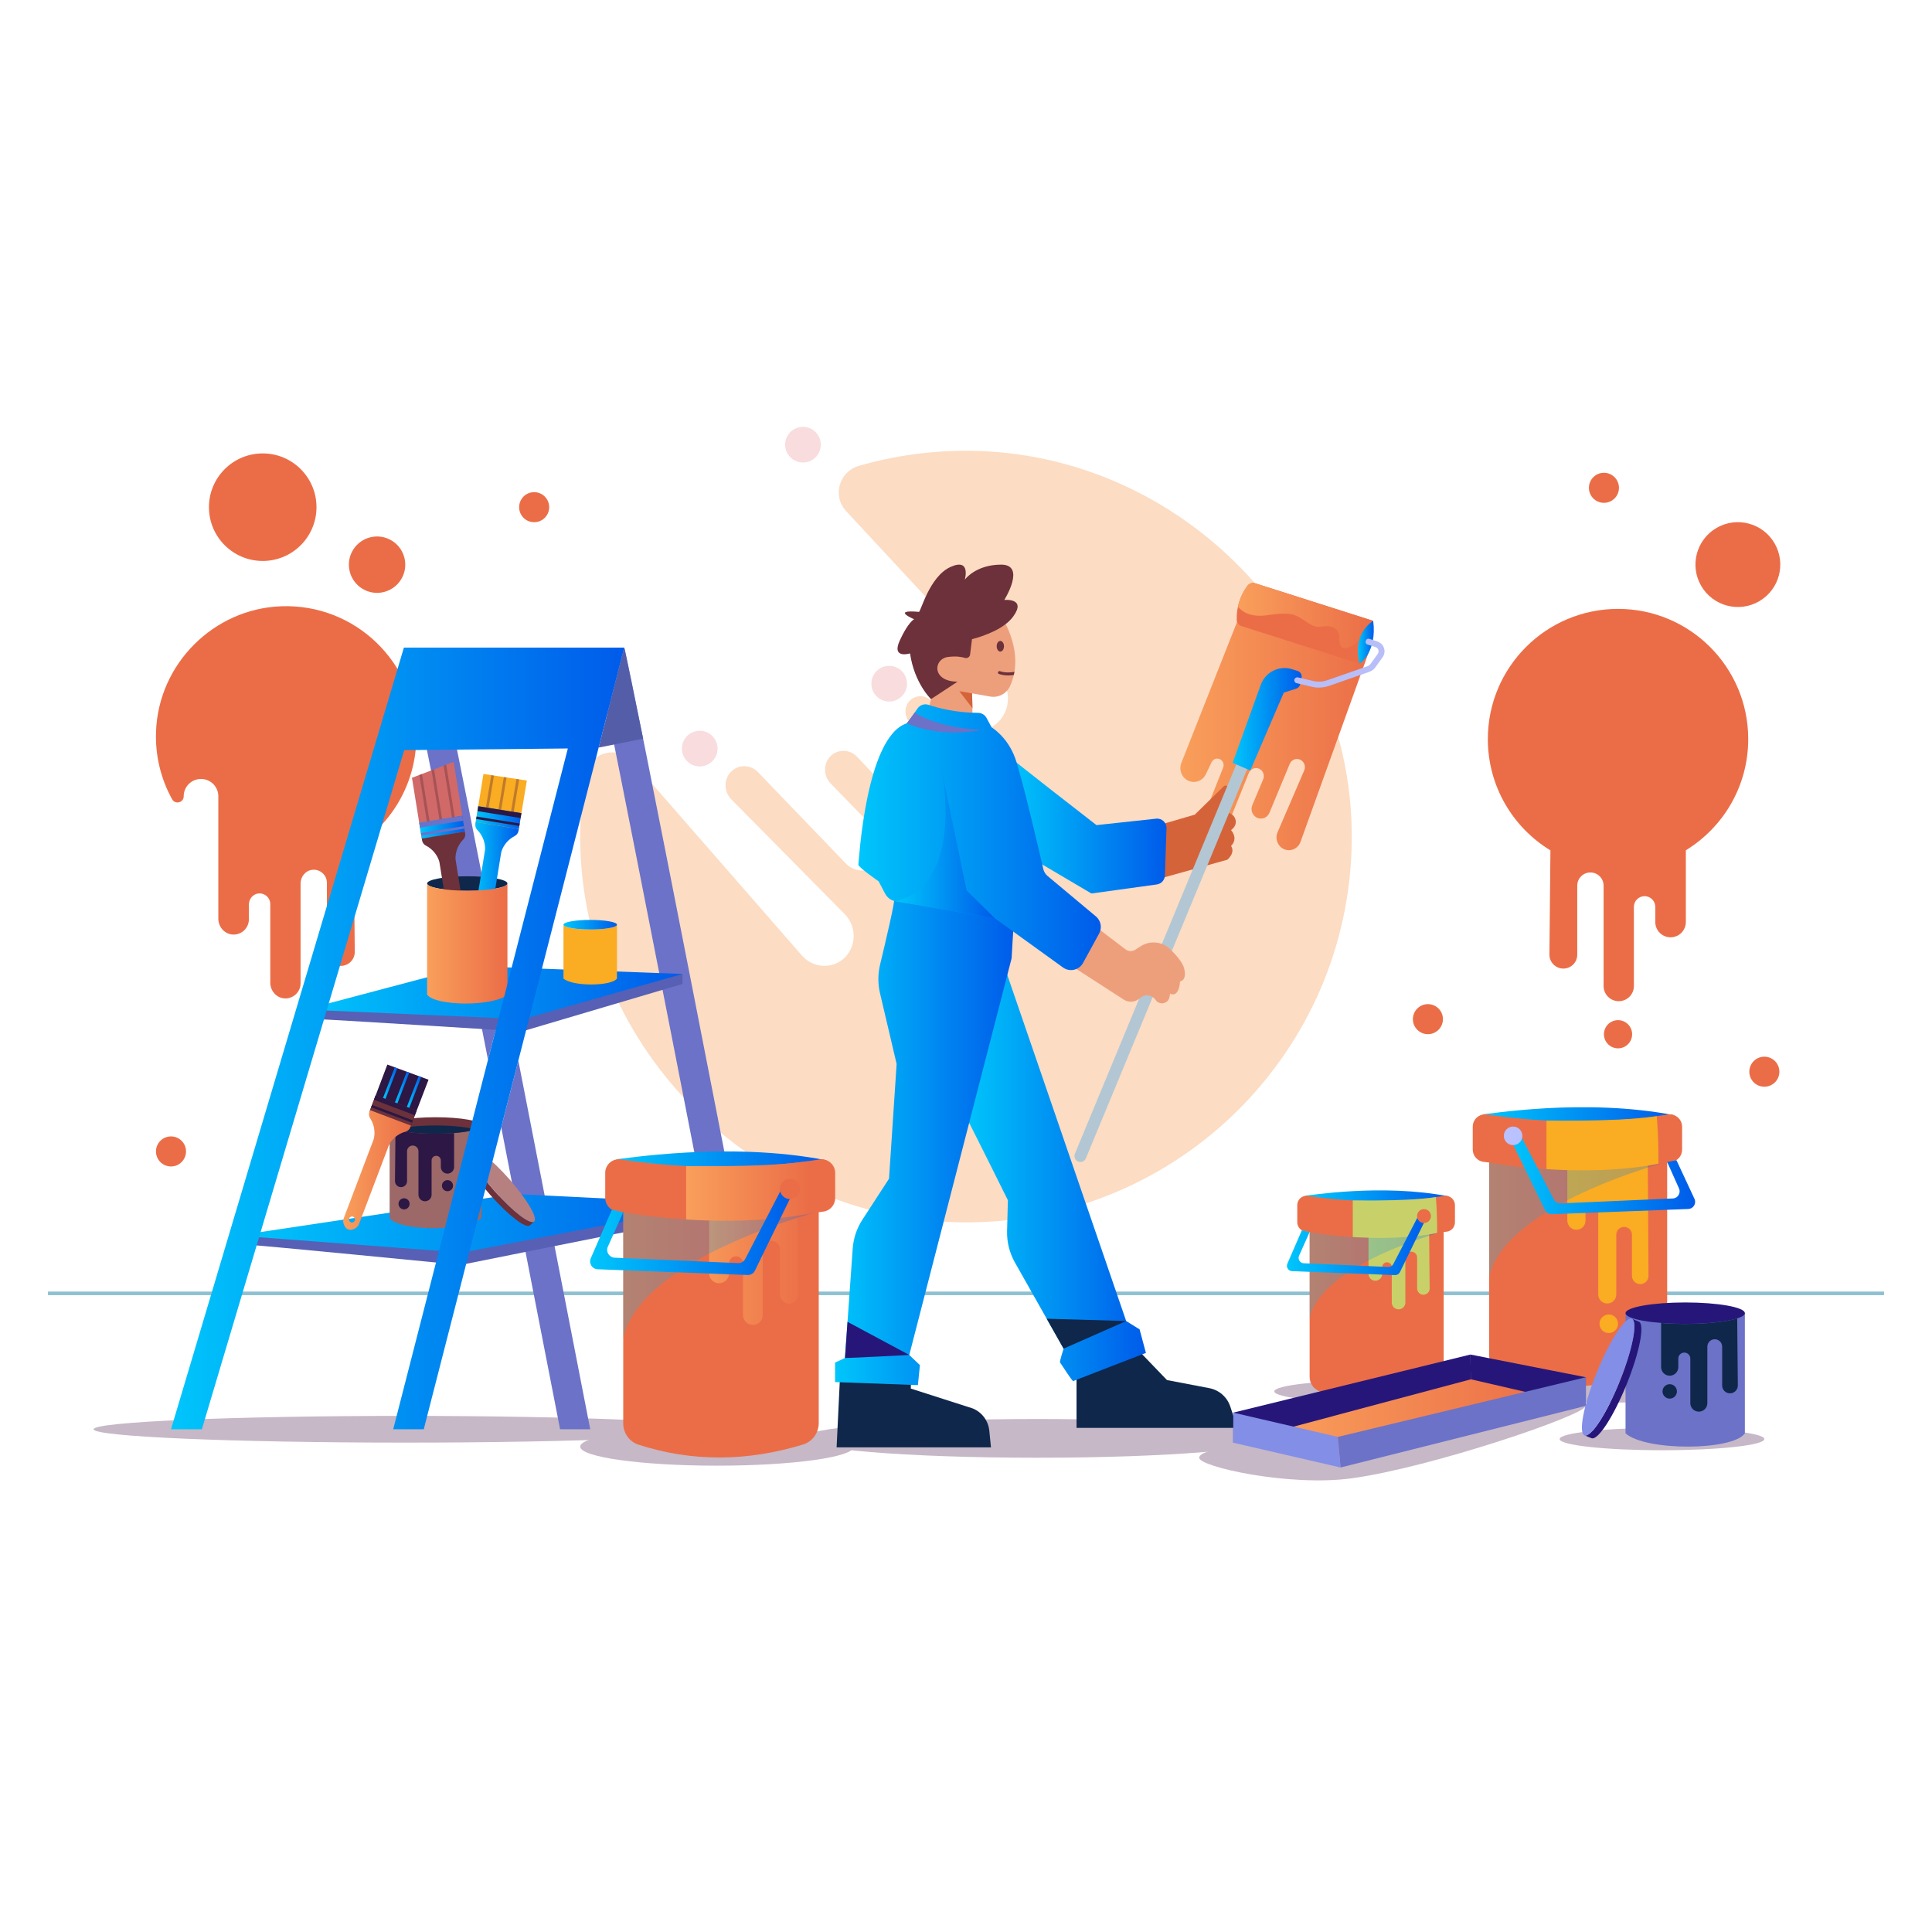 <?xml version="1.0" encoding="UTF-8"?>
<svg xmlns="http://www.w3.org/2000/svg" xmlns:xlink="http://www.w3.org/1999/xlink" viewBox="0 0 1080 1080">
  <defs>
    <style>
      .cls-1, .cls-2 {
        fill: #6c313a;
      }

      .cls-3 {
        fill: url(#New_Gradient_Swatch_copy-12);
      }

      .cls-3, .cls-4, .cls-5 {
        mix-blend-mode: multiply;
        opacity: .24;
      }

      .cls-4 {
        fill: url(#New_Gradient_Swatch_copy-25);
      }

      .cls-5 {
        fill: url(#New_Gradient_Swatch_copy-22);
      }

      .cls-6 {
        fill: none;
        stroke: #8ec0cf;
        stroke-miterlimit: 10;
        stroke-width: 2px;
      }

      .cls-7 {
        fill: #0f274b;
      }

      .cls-8 {
        fill: #5760b4;
      }

      .cls-9 {
        fill: #b2c7d3;
      }

      .cls-10 {
        opacity: .44;
      }

      .cls-10, .cls-11 {
        fill: #545da7;
      }

      .cls-12 {
        fill: url(#New_Gradient_Swatch);
      }

      .cls-13 {
        fill: #faac22;
      }

      .cls-14 {
        isolation: isolate;
      }

      .cls-15 {
        fill: url(#New_Gradient_Swatch_copy-13);
      }

      .cls-16 {
        fill: url(#New_Gradient_Swatch_copy-14);
      }

      .cls-17 {
        fill: url(#New_Gradient_Swatch_copy-19);
      }

      .cls-18 {
        fill: url(#New_Gradient_Swatch_copy-17);
      }

      .cls-19 {
        fill: url(#New_Gradient_Swatch_copy-15);
      }

      .cls-20 {
        fill: url(#New_Gradient_Swatch_copy-16);
      }

      .cls-21 {
        fill: url(#New_Gradient_Swatch_copy-11);
      }

      .cls-22 {
        fill: url(#New_Gradient_Swatch_copy-10);
      }

      .cls-23 {
        fill: url(#New_Gradient_Swatch_copy-26);
      }

      .cls-24 {
        fill: url(#New_Gradient_Swatch_copy-20);
      }

      .cls-25 {
        fill: url(#New_Gradient_Swatch_copy-21);
      }

      .cls-26 {
        fill: url(#New_Gradient_Swatch_copy-24);
      }

      .cls-27 {
        fill: url(#New_Gradient_Swatch_copy-23);
      }

      .cls-28 {
        fill: url(#New_Gradient_Swatch_copy-18);
      }

      .cls-29 {
        fill: #c8d169;
      }

      .cls-30 {
        fill: #d5633a;
      }

      .cls-2 {
        opacity: .41;
      }

      .cls-31 {
        fill: #9c6868;
      }

      .cls-32 {
        fill: url(#New_Gradient_Swatch_copy-5);
      }

      .cls-33 {
        fill: url(#New_Gradient_Swatch_copy-4);
      }

      .cls-34 {
        fill: url(#New_Gradient_Swatch_copy-9);
      }

      .cls-35 {
        fill: url(#New_Gradient_Swatch_copy-6);
      }

      .cls-36 {
        fill: url(#New_Gradient_Swatch_copy-3);
      }

      .cls-37 {
        fill: url(#New_Gradient_Swatch_copy-8);
      }

      .cls-38 {
        fill: url(#New_Gradient_Swatch_copy-2);
      }

      .cls-39 {
        fill: url(#New_Gradient_Swatch_copy-7);
      }

      .cls-40 {
        fill: #f99f5b;
      }

      .cls-40, .cls-41 {
        opacity: .36;
      }

      .cls-42 {
        fill: #27167a;
      }

      .cls-43 {
        mix-blend-mode: overlay;
      }

      .cls-43, .cls-44 {
        fill: #eb6d47;
      }

      .cls-45 {
        fill: #c6b8c6;
      }

      .cls-46 {
        fill: #b9c1ff;
      }

      .cls-47 {
        fill: url(#New_Gradient_Swatch-5);
      }

      .cls-48 {
        fill: url(#New_Gradient_Swatch-4);
      }

      .cls-49 {
        fill: url(#New_Gradient_Swatch-6);
      }

      .cls-50 {
        fill: url(#New_Gradient_Swatch-3);
      }

      .cls-51 {
        fill: url(#New_Gradient_Swatch-2);
      }

      .cls-52 {
        fill: #6b72c8;
      }

      .cls-53 {
        fill: #2c1745;
      }

      .cls-54 {
        fill: #b68080;
      }

      .cls-55 {
        fill: #b8bef8;
      }

      .cls-56 {
        fill: url(#New_Gradient_Swatch_copy);
      }

      .cls-57 {
        fill: #d16969;
      }

      .cls-58 {
        fill: #838ee7;
      }

      .cls-59 {
        fill: #ed9f7c;
      }

      .cls-41 {
        fill: #eea0a5;
      }
    </style>
    <linearGradient id="New_Gradient_Swatch_copy" data-name="New Gradient Swatch copy" x1="170.5" y1="554.86" x2="381.53" y2="554.86" gradientUnits="userSpaceOnUse">
      <stop offset="0" stop-color="#00c6fb"/>
      <stop offset="1" stop-color="#005bea"/>
    </linearGradient>
    <linearGradient id="New_Gradient_Swatch_copy-2" data-name="New Gradient Swatch copy" x1="132.56" y1="683.82" x2="399.82" y2="683.82" xlink:href="#New_Gradient_Swatch_copy"/>
    <linearGradient id="New_Gradient_Swatch_copy-3" data-name="New Gradient Swatch copy" x1="234.35" y1="462.39" x2="259.87" y2="462.39" gradientTransform="translate(76.75 -33.44) rotate(9.16)" xlink:href="#New_Gradient_Swatch_copy"/>
    <linearGradient id="New_Gradient_Swatch_copy-4" data-name="New Gradient Swatch copy" x1="265.92" y1="457.04" x2="291.44" y2="457.04" gradientTransform="translate(626.55 863.9) rotate(170.84)" xlink:href="#New_Gradient_Swatch_copy"/>
    <linearGradient id="New_Gradient_Swatch_copy-5" data-name="New Gradient Swatch copy" x1="263.57" y1="493.45" x2="290.02" y2="493.45" xlink:href="#New_Gradient_Swatch_copy"/>
    <linearGradient id="New_Gradient_Swatch" data-name="New Gradient Swatch" x1="238.77" y1="527.42" x2="283.66" y2="527.42" gradientUnits="userSpaceOnUse">
      <stop offset="0" stop-color="#f99f5b"/>
      <stop offset="1" stop-color="#eb6d47"/>
    </linearGradient>
    <linearGradient id="New_Gradient_Swatch_copy-6" data-name="New Gradient Swatch copy" x1="95.59" y1="580.49" x2="348.97" y2="580.49" xlink:href="#New_Gradient_Swatch_copy"/>
    <linearGradient id="New_Gradient_Swatch_copy-7" data-name="New Gradient Swatch copy" x1="314.99" y1="516.91" x2="344.88" y2="516.91" xlink:href="#New_Gradient_Swatch_copy"/>
    <linearGradient id="New_Gradient_Swatch-2" data-name="New Gradient Swatch" x1="191.85" y1="654.02" x2="229.72" y2="654.02" xlink:href="#New_Gradient_Swatch"/>
    <linearGradient id="New_Gradient_Swatch_copy-8" data-name="New Gradient Swatch copy" x1="214.13" y1="605.44" x2="222.11" y2="605.44" xlink:href="#New_Gradient_Swatch_copy"/>
    <linearGradient id="New_Gradient_Swatch_copy-9" data-name="New Gradient Swatch copy" x1="227.43" y1="610.42" x2="235.47" y2="610.42" xlink:href="#New_Gradient_Swatch_copy"/>
    <linearGradient id="New_Gradient_Swatch_copy-10" data-name="New Gradient Swatch copy" x1="220.78" y1="607.93" x2="228.79" y2="607.93" xlink:href="#New_Gradient_Swatch_copy"/>
    <linearGradient id="New_Gradient_Swatch_copy-11" data-name="New Gradient Swatch copy" x1="344.25" y1="655.55" x2="462.08" y2="655.55" xlink:href="#New_Gradient_Swatch_copy"/>
    <linearGradient id="New_Gradient_Swatch-3" data-name="New Gradient Swatch" x1="383.58" y1="694.9" x2="452.33" y2="694.9" xlink:href="#New_Gradient_Swatch"/>
    <linearGradient id="New_Gradient_Swatch_copy-12" data-name="New Gradient Swatch copy" x1="348.39" y1="712.84" x2="455.37" y2="712.84" xlink:href="#New_Gradient_Swatch_copy"/>
    <linearGradient id="New_Gradient_Swatch_copy-13" data-name="New Gradient Swatch copy" x1="329.87" y1="686.87" x2="444.82" y2="686.87" xlink:href="#New_Gradient_Swatch_copy"/>
    <linearGradient id="New_Gradient_Swatch-4" data-name="New Gradient Swatch" x1="659.84" y1="411.16" x2="767.63" y2="411.16" xlink:href="#New_Gradient_Swatch"/>
    <linearGradient id="New_Gradient_Swatch_copy-14" data-name="New Gradient Swatch copy" x1="539.07" y1="655.71" x2="640.59" y2="655.71" xlink:href="#New_Gradient_Swatch_copy"/>
    <linearGradient id="New_Gradient_Swatch-5" data-name="New Gradient Swatch" x1="692.03" y1="344.12" x2="767.63" y2="344.12" xlink:href="#New_Gradient_Swatch"/>
    <linearGradient id="New_Gradient_Swatch_copy-15" data-name="New Gradient Swatch copy" x1="689.04" y1="402.07" x2="727.65" y2="402.07" xlink:href="#New_Gradient_Swatch_copy"/>
    <linearGradient id="New_Gradient_Swatch_copy-16" data-name="New Gradient Swatch copy" x1="563.66" y1="460.96" x2="652.09" y2="460.96" xlink:href="#New_Gradient_Swatch_copy"/>
    <linearGradient id="New_Gradient_Swatch_copy-17" data-name="New Gradient Swatch copy" x1="466.82" y1="638.44" x2="566.92" y2="638.44" xlink:href="#New_Gradient_Swatch_copy"/>
    <linearGradient id="New_Gradient_Swatch_copy-18" data-name="New Gradient Swatch copy" x1="759.03" y1="359.03" x2="767.96" y2="359.03" xlink:href="#New_Gradient_Swatch_copy"/>
    <linearGradient id="New_Gradient_Swatch_copy-19" data-name="New Gradient Swatch copy" x1="479.84" y1="468" x2="615.38" y2="468" xlink:href="#New_Gradient_Swatch_copy"/>
    <linearGradient id="New_Gradient_Swatch_copy-20" data-name="New Gradient Swatch copy" x1="500.7" y1="472.86" x2="556.16" y2="472.86" xlink:href="#New_Gradient_Swatch_copy"/>
    <linearGradient id="New_Gradient_Swatch_copy-21" data-name="New Gradient Swatch copy" x1="729.24" y1="673.58" x2="810.05" y2="673.58" xlink:href="#New_Gradient_Swatch_copy"/>
    <linearGradient id="New_Gradient_Swatch_copy-22" data-name="New Gradient Swatch copy" x1="732.09" y1="712.86" x2="805.44" y2="712.86" xlink:href="#New_Gradient_Swatch_copy"/>
    <linearGradient id="New_Gradient_Swatch_copy-23" data-name="New Gradient Swatch copy" x1="719.39" y1="695.06" x2="798.21" y2="695.06" xlink:href="#New_Gradient_Swatch_copy"/>
    <linearGradient id="New_Gradient_Swatch_copy-24" data-name="New Gradient Swatch copy" x1="828.67" y1="629.76" x2="935.96" y2="629.76" xlink:href="#New_Gradient_Swatch_copy"/>
    <linearGradient id="New_Gradient_Swatch_copy-25" data-name="New Gradient Swatch copy" x1="832.44" y1="681.92" x2="929.84" y2="681.92" xlink:href="#New_Gradient_Swatch_copy"/>
    <linearGradient id="New_Gradient_Swatch_copy-26" data-name="New Gradient Swatch copy" x1="842.93" y1="655.2" x2="947.59" y2="655.2" xlink:href="#New_Gradient_Swatch_copy"/>
    <linearGradient id="New_Gradient_Swatch-6" data-name="New Gradient Swatch" x1="711.72" y1="789.84" x2="870.48" y2="789.84" xlink:href="#New_Gradient_Swatch"/>
  </defs>
  <g class="cls-14">
    <g id="Layer_1" data-name="Layer 1">
      <g>
        <g>
          <path class="cls-40" d="M541.71,252c-21.4-.17-42.08,2.79-61.62,8.43-11.05,3.19-14.93,16.84-7.11,25.27l85.37,91.92c6.89,7.42,6.76,19-.29,25.96-6.78,6.7-17.59,6.74-24.69.1l-12.99-12.15c-3.58-3.35-9.1-3.07-12.2.61-2.84,3.37-2.67,8.45.4,11.74l50.85,54.48c6.97,7.46,6.36,19.28-1.32,25.65-6.85,5.68-16.92,4.95-23.16-1.68l-55.76-59.23c-4.02-4.27-10.57-4.52-14.73-.57-4.3,4.09-4.36,11.08-.13,15.43l26.04,26.79c5.26,5.3,5.07,13.97-.4,18.81-5.04,4.46-12.7,3.97-17.36-1.09l-48.87-50.82c-4.24-4.41-11.12-4.45-15.23-.1-4.01,4.24-3.87,11.07.32,15.31l63.45,64.2c6.45,6.68,6.58,17.31.29,23.88h0c-6.68,6.97-17.85,6.59-24.34-.85l-94.45-108.22c-8.61-9.87-24.74-5.12-26.79,7.82-1.81,11.43-2.72,23.15-2.66,35.1.61,118.4,100.22,216.09,218.6,214.51,116.67-1.56,210.97-95.76,212.7-212.39,1.75-118.13-95.79-217.99-213.92-218.91Z"/>
          <circle class="cls-41" cx="391.16" cy="418.48" r="9.97" transform="translate(-105.79 703.39) rotate(-76.76)"/>
          <circle class="cls-41" cx="497.07" cy="382.18" r="9.97"/>
          <circle class="cls-41" cx="448.87" cy="248.58" r="9.97"/>
        </g>
        <line class="cls-6" x1="26.81" y1="723" x2="1053.19" y2="723"/>
        <g>
          <path class="cls-43" d="M977.27,413.15c0-40.2-32.59-72.78-72.78-72.78s-72.78,32.59-72.78,72.78c0,26.36,14.01,49.44,34.99,62.21l-.56,58.22c-.04,4.33,3.46,7.86,7.78,7.86s7.78-3.48,7.78-7.78v-38.59c0-4.07,3.3-7.36,7.36-7.36s7.36,3.3,7.36,7.36v56.13c0,4.68,3.79,8.47,8.47,8.47s8.47-3.79,8.47-8.47v-44.26c0-3.3,2.68-5.98,5.98-5.98s5.98,2.68,5.98,5.98v8.48c0,4.72,3.82,8.54,8.54,8.54s8.54-3.82,8.54-8.54v-40.12c20.91-12.79,34.87-35.83,34.87-62.14Z"/>
          <circle class="cls-44" cx="971.48" cy="315.63" r="23.71" transform="translate(-26.84 531.84) rotate(-30.22)"/>
          <circle class="cls-44" cx="896.61" cy="272.69" r="8.4"/>
          <circle class="cls-44" cx="986.28" cy="599.09" r="8.4"/>
          <circle class="cls-44" cx="798.21" cy="569.71" r="8.4"/>
          <path class="cls-44" d="M912.37,578.15c0,4.35-3.53,7.88-7.88,7.88s-7.88-3.53-7.88-7.88,3.53-7.88,7.88-7.88,7.88,3.53,7.88,7.88Z"/>
        </g>
        <g>
          <path class="cls-43" d="M232.73,411.64c0-41.15-34.15-74.32-75.65-72.73-37.77,1.45-68.5,32.26-69.86,70.04-.5,13.75,2.83,26.69,9,37.84,1.72,3.11,6.47,1.89,6.47-1.67h0c0-5.35,4.33-9.68,9.68-9.68h0c5.35,0,9.68,4.33,9.68,9.68v68.42c0,4.68,3.6,8.75,8.28,8.89,4.84.15,8.8-3.73,8.8-8.54v-8.23c0-3.12,2.28-5.91,5.39-6.21,3.57-.34,6.57,2.46,6.57,5.95v43.91c0,4.64,3.57,8.68,8.21,8.82,4.79.14,8.73-3.7,8.73-8.46v-55.81c0-3.84,2.81-7.28,6.64-7.64,4.39-.42,8.08,3.02,8.08,7.33v38.33c0,3.97,2.87,7.51,6.81,7.99,4.77.58,8.8-3.15,8.76-7.8l-.56-58.22c20.98-12.77,34.99-35.85,34.99-62.21Z"/>
          <circle class="cls-44" cx="298.6" cy="283.52" r="8.4"/>
          <circle class="cls-44" cx="95.59" cy="643.66" r="8.4"/>
          <circle class="cls-44" cx="210.78" cy="315.63" r="15.76" transform="translate(-168.52 329) rotate(-58.28)"/>
          <circle class="cls-44" cx="146.86" cy="283.52" r="30.06"/>
        </g>
        <g>
          <path class="cls-45" d="M886.49,785.88c0,5.06-86.57,34.46-130.83,40.5-34.98,4.78-85.31-6.44-85.31-11.5s28.62-9.15,63.93-9.15,152.21-24.91,152.21-19.85Z"/>
          <ellipse class="cls-45" cx="929.07" cy="804.45" rx="57.21" ry="6.24"/>
          <path class="cls-45" d="M826.77,777.8c0,3.44-25.61,6.24-57.21,6.24s-57.21-2.79-57.21-6.24,25.61-6.24,57.21-6.24,57.21,2.79,57.21,6.24Z"/>
          <path class="cls-45" d="M958.87,777.8c0,3.44-25.61,6.24-57.21,6.24s-57.21-2.79-57.21-6.24,25.61-6.24,57.21-6.24,57.21,2.79,57.21,6.24Z"/>
          <path class="cls-45" d="M400.83,798.96c0,4.13-78.02,7.47-174.26,7.47s-174.26-3.35-174.26-7.47,78.02-7.47,174.26-7.47,174.26,3.35,174.26,7.47Z"/>
          <ellipse class="cls-45" cx="400.83" cy="808.67" rx="76.5" ry="10.65"/>
          <ellipse class="cls-45" cx="579.8" cy="804.06" rx="131.74" ry="10.83"/>
        </g>
        <g>
          <path class="cls-52" d="M280.19,630.17c11.92,61,23.78,121.87,32.9,168.79h16.85c-8.71-44.8-24.53-126.06-40.19-206.07l-9.56,37.29Z"/>
          <path class="cls-52" d="M418.32,798.96h16.85c-19.47-100.18-82.64-424.67-86.18-436.94h-.02s-9.27,36.15-9.27,36.15c15.94,79.03,56.29,285.91,78.62,400.79Z"/>
          <path class="cls-52" d="M282.36,555.14c-15.42-78.64-29.54-150.07-35.1-176.58h-9.15l-4.56,15.3c7.45,36.57,22.88,114.94,39.25,198.54l9.56-37.26Z"/>
          <path class="cls-8" d="M176.92,569.71c1.11-.26,114.8,6.9,114.8,6.9l89.81-26.59v-5.57l-203.97,18.79-.64,6.47Z"/>
          <polygon class="cls-56" points="262.53 540 381.53 544.45 292.37 569.71 170.5 564.37 262.53 540"/>
          <path class="cls-8" d="M140.75,696.03c1.42-.26,116.79,11.07,116.79,11.07l142.27-28.52v-5.57l-258.25,16.55-.81,6.47Z"/>
          <polygon class="cls-38" points="287.47 667.44 399.82 673.01 258.36 700.21 132.56 690.69 287.47 667.44"/>
          <g>
            <g>
              <path class="cls-31" d="M269.15,629.15h-51.34v51.72c5.23,7.48,42.62,7.73,51.34,0v-51.72Z"/>
              <path class="cls-1" d="M217.81,629.15c0,2.55,11.49,4.61,25.67,4.61s25.67-2.06,25.67-4.61-11.49-4.61-25.67-4.61-25.67,2.06-25.67,4.61Z"/>
              <path class="cls-7" d="M265.69,631.45c-4.44-1.38-12.71-2.31-22.21-2.31s-17.77.93-22.21,2.31c4.44,1.38,12.71,2.31,22.21,2.31s17.77-.93,22.21-2.31Z"/>
            </g>
            <g>
              <path class="cls-1" d="M276.71,666.07c9.9,11.2,19.7,18.71,21.89,16.78l-2.43,2.15c-2.19,1.94-11.99-5.58-21.89-16.78-9.9-11.2-16.15-21.85-13.96-23.79l2.43-2.15c-2.19,1.94,4.06,12.59,13.96,23.79Z"/>
              <path class="cls-54" d="M276.71,666.07c-9.9-11.2-16.15-21.85-13.96-23.79s11.99,5.58,21.89,16.78c9.9,11.2,16.15,21.85,13.96,23.79-2.19,1.94-11.99-5.58-21.89-16.78Z"/>
            </g>
            <path class="cls-53" d="M253.84,633.36v19c0,2.04-1.66,3.7-3.7,3.7s-3.7-1.66-3.7-3.7v-3.67c0-1.43-1.16-2.59-2.59-2.59s-2.59,1.16-2.59,2.59v19.16c0,2.02-1.64,3.67-3.67,3.67s-3.67-1.64-3.67-3.67v-24.3c0-1.76-1.43-3.19-3.19-3.19s-3.19,1.43-3.19,3.19v16.71c0,1.86-1.51,3.37-3.37,3.37s-3.39-1.53-3.37-3.4l.28-28.82c4.4,1.4,12.77,2.35,22.38,2.35,3.69,0,7.19-.14,10.36-.39Z"/>
            <circle class="cls-53" cx="250.15" cy="662.8" r="3.1"/>
            <path class="cls-53" d="M222.77,672.95c0,1.71,1.39,3.1,3.1,3.1s3.1-1.39,3.1-3.1-1.39-3.1-3.1-3.1-3.1,1.39-3.1,3.1Z"/>
          </g>
          <polygon class="cls-11" points="348.97 362.02 359.52 412.94 334.64 417.89 348.97 362.02"/>
          <polygon class="cls-10" points="229.04 406.88 237.51 373.16 329.84 373.16 319.61 405.9 229.04 406.88"/>
          <g>
            <path class="cls-7" d="M261.21,489.84c-12.4,0-22.45,1.81-22.45,4.03s10.05,4.03,22.45,4.03,22.45-1.81,22.45-4.03-10.05-4.03-22.45-4.03Z"/>
            <g>
              <polygon class="cls-57" points="235.77 468.76 230.29 434.79 253.58 425.88 260.04 465.91 235.77 468.76"/>
              <polygon class="cls-2" points="254.3 457.65 249.44 427.46 248.01 428.01 252.82 457.89 254.3 457.65"/>
              <rect class="cls-36" x="234.9" y="457.92" width="24.41" height="8.95" transform="translate(-70.45 45.23) rotate(-9.16)"/>
              <g>
                <path class="cls-1" d="M247.82,466.81l-12.05,1.94.17,1.04c.2,1.23.97,2.3,2.08,2.87,6.45,3.35,7.62,9.29,7.62,9.29l7.51,46.56c.19,1.2.85,2.27,1.84,2.98l.72.52c1.64,1.19,3.94.82,5.13-.83l.52-.72c.71-.98,1-2.21.81-3.41l-7.51-46.56s-.76-6,4.31-11.21c.87-.89,1.27-2.15,1.07-3.38l-.17-1.04-12.05,1.94ZM257.76,528.48c-.92.15-1.78-.48-1.93-1.39-.15-.92.48-1.78,1.39-1.93.92-.15,1.78.48,1.93,1.39.15.92-.48,1.78-1.39,1.93Z"/>
                <polygon class="cls-2" points="240.26 459.91 235.87 432.66 234.44 433.2 238.78 460.15 240.26 459.91"/>
                <polygon class="cls-2" points="247.28 458.78 242.65 430.06 241.22 430.61 245.8 459.02 247.28 458.78"/>
                <rect class="cls-52" x="234.41" y="457.96" width="24.41" height="2.76" transform="translate(-69.97 45.11) rotate(-9.16)"/>
                <rect class="cls-52" x="235.23" y="463.75" width="24.41" height="1.38" transform="translate(-70.77 45.31) rotate(-9.16)"/>
              </g>
            </g>
            <g>
              <polygon class="cls-13" points="290.02 463.41 294.5 436.32 270.25 432.66 265.75 460.56 290.02 463.41"/>
              <rect class="cls-33" x="266.47" y="452.57" width="24.41" height="8.95" transform="translate(481.05 952.62) rotate(-170.84)"/>
              <g>
                <path class="cls-32" d="M265.92,459.52l-.17,1.04c-.2,1.23.2,2.49,1.07,3.38,5.07,5.21,4.31,11.21,4.31,11.21l-7.51,46.56c-.19,1.2.1,2.43.81,3.41l.52.72c1.19,1.64,3.48,2.02,5.13.83l.72-.52c.98-.71,1.65-1.78,1.84-2.98l7.51-46.56s1.16-5.94,7.62-9.29c1.11-.58,1.88-1.64,2.08-2.87l.17-1.04-12.05-1.94-12.05-1.94ZM266.63,521.21c.15-.92,1.01-1.54,1.93-1.39.92.15,1.54,1.01,1.39,1.93-.15.92-1.01,1.54-1.93,1.39-.92-.15-1.54-1.01-1.39-1.93Z"/>
                <rect class="cls-53" x="266.97" y="452.61" width="24.41" height="2.76" transform="translate(482.52 946.63) rotate(-170.84)"/>
                <rect class="cls-53" x="266.14" y="458.4" width="24.41" height="1.38" transform="translate(480.07 956.63) rotate(-170.84)"/>
              </g>
              <polygon class="cls-2" points="273.12 451.61 276.12 433.54 274.64 433.32 271.63 451.37 273.12 451.61"/>
              <polygon class="cls-2" points="287.16 453.88 290.2 435.67 288.71 435.44 285.67 453.64 287.16 453.88"/>
              <polygon class="cls-2" points="280.14 452.75 283.16 434.61 281.67 434.38 278.65 452.51 280.14 452.75"/>
            </g>
            <path class="cls-12" d="M283.66,493.87c0,2.23-10.05,4.03-22.45,4.03s-22.45-1.81-22.45-4.03v62.12c4.58,6.54,37.27,6.76,44.9,0v-62.12Z"/>
          </g>
          <polygon class="cls-35" points="225.96 419.32 317.43 418.4 282.36 555.14 272.8 592.4 219.81 798.96 236.89 798.96 280.19 630.17 289.75 592.88 339.7 398.17 348.97 362.02 348.97 362.02 225.78 362.02 95.59 798.96 112.85 798.96 225.96 419.32"/>
          <g>
            <path class="cls-13" d="M329.94,519.59c-8.25,0-14.95-1.2-14.95-2.68v30.11c5.08,4.5,26.84,4.35,29.89,0v-30.11c0,1.48-6.69,2.68-14.95,2.68Z"/>
            <ellipse class="cls-39" cx="329.94" cy="516.91" rx="14.95" ry="2.68"/>
          </g>
          <g>
            <polygon class="cls-53" points="229.72 629.2 239.55 603.56 216.53 595.1 206.52 621.54 229.72 629.2"/>
            <rect class="cls-1" x="207.69" y="616.21" width="24.41" height="8.95" transform="translate(205.58 1279.02) rotate(-159.25)"/>
            <g>
              <path class="cls-51" d="M206.89,620.55l-.37.99c-.44,1.17-.3,2.48.37,3.53,3.92,6.12,1.97,11.85,1.97,11.85l-16.71,44.1c-.43,1.14-.39,2.4.11,3.5l.36.81c.83,1.85,3.01,2.67,4.86,1.84l.81-.36c1.11-.5,1.97-1.42,2.4-2.55l16.71-44.1s2.33-5.58,9.33-7.57c1.2-.34,2.17-1.23,2.62-2.4l.37-.99-11.41-4.32-11.41-4.32ZM195.19,681.12c.33-.87,1.3-1.31,2.17-.98.87.33,1.31,1.3.98,2.17-.33.87-1.3,1.31-2.17.98-.87-.33-1.31-1.3-.98-2.17Z"/>
              <rect class="cls-53" x="208.78" y="616.41" width="24.41" height="2.76" transform="translate(208.72 1273.81) rotate(-159.25)"/>
              <rect class="cls-53" x="206.95" y="621.94" width="24.41" height="1.38" transform="translate(203.47 1282.51) rotate(-159.25)"/>
            </g>
            <polygon class="cls-37" points="215.53 614.25 222.11 597.15 220.7 596.63 214.13 613.72 215.53 614.25"/>
            <polygon class="cls-34" points="228.83 619.29 235.47 602.06 234.06 601.55 227.43 618.76 228.83 619.29"/>
            <polygon class="cls-22" points="222.18 616.77 228.79 599.61 227.38 599.09 220.78 616.24 222.18 616.77"/>
          </g>
        </g>
        <g>
          <g>
            <path class="cls-21" d="M344.25,648.04c2.8.09,62.41-10.27,117.84.57,0,0-50.9,18.83-51.79,18.83s-66.05-19.4-66.05-19.4Z"/>
            <path class="cls-44" d="M448.92,807.49c-31.47,9.6-62.14,9.72-91.98.11-5.13-1.65-8.55-6.51-8.55-11.9v-134.13h109.29v133.94c0,5.47-3.53,10.38-8.77,11.97Z"/>
            <path class="cls-44" d="M460.34,677.27c-37.71,5.17-76.21,4.95-115.4-.06-3.79-.48-6.62-3.75-6.62-7.57v-13.99c0-4.65,4.13-8.23,8.72-7.53,37.18,5.62,74.21,5.67,111.09.03,4.6-.7,8.74,2.88,8.74,7.53v14.05c0,3.79-2.78,7.03-6.53,7.55Z"/>
            <path class="cls-50" d="M383.58,651.85v29.85s7.25.48,12.81.59v29.45c0,3.08,2.5,5.58,5.58,5.58h0c3.08,0,5.58-2.5,5.58-5.58v-5.55c0-2.16,1.75-3.91,3.91-3.91h0c2.16,0,3.91,1.75,3.91,3.91v28.93c0,3.06,2.48,5.53,5.53,5.53h0c3.06,0,5.53-2.48,5.53-5.53v-36.69c0-2.66,2.15-4.81,4.81-4.81h0c2.66,0,4.81,2.15,4.81,4.81v25.23c0,2.81,2.28,5.09,5.09,5.09h0c2.83,0,5.11-2.31,5.09-5.14l-.43-44.02,6.49-1.25s.27-14.29-1.01-29.22c0,0-15.2,3.31-67.71,2.72Z"/>
            <path class="cls-3" d="M348.39,677.64s55.6,10.57,106.97.28c0,0-97.24,25.63-106.97,70.11v-70.39Z"/>
          </g>
          <path class="cls-15" d="M442.56,661.03c1.57-.21,2.75,1.42,2.05,2.85l-22.58,46.37c-.75,1.57-2.37,2.55-4.11,2.48l-83.84-3.21c-3.08-.12-5.07-3.29-3.84-6.11l11.82-27.19,6.33,1.43-8.6,19.26c-1.26,2.82.72,6.02,3.8,6.15l68.95,3.02c1.72.08,3.33-.87,4.1-2.41l19.89-38.4c1.2-2.31,3.45-3.89,6.03-4.24h0Z"/>
          <path class="cls-44" d="M447.32,664.61c0,3.14-2.54,5.68-5.68,5.68s-5.68-2.54-5.68-5.68,2.54-5.68,5.68-5.68,5.68,2.54,5.68,5.68Z"/>
        </g>
        <g>
          <g>
            <path class="cls-48" d="M691.76,347.06l-31.37,79.39c-1.55,3.93.26,8.42,4.05,10.06h0c3.65,1.58,7.87-.05,9.62-3.71l3.21-6.7c.88-1.85,3.07-2.58,4.84-1.62h0c1.62.88,2.32,2.88,1.63,4.63l-11.51,28.92c-1.58,3.96.46,8.47,4.41,9.78h0c3.53,1.17,7.33-.65,8.75-4.17l12.7-31.51c.91-2.27,3.43-3.36,5.64-2.46h0c2.29.94,3.38,3.65,2.4,5.98l-6.06,14.38c-1.24,2.86.15,6.2,3.01,7.26h0c2.64.97,5.54-.38,6.59-3.06l11.29-27.19c.98-2.36,3.65-3.42,5.91-2.35h0c2.2,1.04,3.19,3.72,2.2,6l-14.93,34.61c-1.49,3.58.07,7.73,3.51,9.33h0c3.66,1.7,7.94-.15,9.34-4.03l40.63-112.94-72.63-9.93-3.24-.67Z"/>
            <g>
              <path class="cls-7" d="M601.79,768.62v29.58h89.9s-3.95-11.93-3.95-11.93c-1.75-5.3-6.24-9.23-11.72-10.28l-23.68-4.53-21.38-22.23-29.17,19.4Z"/>
              <path class="cls-16" d="M539.07,622.51c.85,1.13,24.35,48.42,24.35,48.42l-.46,17.19c-.16,6.17,1.35,12.26,4.39,17.63l27.22,48.14s-2.41,7.36-1.98,7.79,6.8,10.62,7.36,10.34c.57-.28,40.63-15.72,40.63-15.72l-3.54-13.17-7.5-4.67-68.38-199.06-22.09,83.11Z"/>
              <path class="cls-7" d="M469.9,762.67l-2.23,46.4h86.29l-.94-9.33c-.55-5.5-4.08-10.26-9.19-12.39l-34.69-11.13.28-14.09-39.53.54Z"/>
              <path class="cls-30" d="M649.13,460.88l18.76-5.49,16.23-15.89c.94-.84,2.43-.21,2.49,1.05.13,2.6-.69,7.11-5.43,13.63l3.84-.07c2.73-.05,5.26,1.8,5.72,4.48.29,1.7-.19,3.65-2.59,5.43,0,0,4.32,4.56,0,8.88,0,0,2.76,3.24-2.04,7.68l-36.96,10.33v-30.04Z"/>
              <path class="cls-9" d="M602.67,649.31h0c-1.69-.7-2.5-2.64-1.8-4.34l101.64-245.19c.7-1.69,2.64-2.5,4.34-1.8h0c1.69.7,2.5,2.64,1.8,4.34l-101.64,245.19c-.7,1.69-2.64,2.5-4.34,1.8Z"/>
              <path class="cls-44" d="M760.01,371l-66-21.01c-1.57-.5-2.65-1.95-2.68-3.6-.13-7,1.88-13.32,6.03-18.96.98-1.33,2.7-1.88,4.27-1.38l66,21.01c-6.93,6.58-9.46,14.56-7.62,23.94Z"/>
              <path class="cls-47" d="M708.34,343.9c13.6-2.07,15.78-.36,21.14,3.16,5.36,3.52,6,3.68,10.77,3.05,4.78-.64,8.72,1.6,8.5,6.93-.22,5.33,3.03,8.39,11.09.71.38-.36.78-.74,1.18-1.12,1.35-3.46,3.55-6.65,6.62-9.57l-66-21.01c-1.57-.5-3.29.06-4.27,1.38-2.66,3.62-4.44,7.52-5.34,11.7,1.99,2.46,6.72,6.22,16.31,4.76Z"/>
              <path class="cls-19" d="M689.04,426.44l9.88,4.28,18.73-43.55,6.97-2.22c1.09-.35,1.91-1.25,2.15-2.37l.81-3.77c.34-1.6-.58-3.2-2.14-3.71l-3.04-.98c-7.24-2.34-15.03,1.48-17.61,8.64l-15.75,43.68Z"/>
              <path class="cls-20" d="M563.66,422.45c.85,1.27,49.27,38.79,49.27,38.79l33.37-3.6c3.16-.34,5.9,2.2,5.79,5.38l-.91,26.39c-.09,2.54-1.99,4.65-4.51,5l-36.56,5.06-44.6-26.33-1.84-50.69Z"/>
              <path class="cls-59" d="M538.28,356.27c1.07-.15,21.96-10.83,21.96-10.83,0,0,12.99,19.48,4.36,38.15-1.95,4.22-6.51,6.6-11.09,5.79l-10.11-1.79s.52,13.36-.09,13.36-24.55-3.2-24.55-3.2l3.05-12.5-4.16-27.35,20.63-1.62Z"/>
              <path class="cls-18" d="M499.81,502.59c.65.91-4.8,24.01-7.83,36.6-1.27,5.29-1.29,10.79-.04,16.08l9.28,39.49-4.25,64.14-14.9,22.94c-3.14,4.83-4.99,10.37-5.4,16.11l-4.34,61.19-5.52,2.55v10.9l46.3,1.7,1.13-11.18-5.95-5.66,57.2-221.72,1.42-23.93-67.11-9.2Z"/>
              <path class="cls-28" d="M760.01,371s9.85-6.09,7.62-23.94c0,0-12.06,6.78-7.62,23.94Z"/>
              <path class="cls-55" d="M737.79,384.36c-1.53.04-3.06-.11-4.57-.47l-8.43-1.99c-.89-.21-1.44-1.11-1.23-2h0c.21-.89,1.11-1.44,2-1.23l8.43,1.99c2.65.63,5.41.49,7.98-.41l22.37-7.8c.75-.26,1.4-.75,1.86-1.39l3.97-5.53c.47-.65.59-1.47.34-2.23-.25-.76-.84-1.34-1.61-1.59l-4.53-1.44c-.76-.24-1.19-1.06-.95-1.82l.13-.4c.24-.76,1.06-1.19,1.82-.95l4.32,1.37c1.58.5,2.97,1.57,3.68,3.07.94,1.98.73,4.19-.51,5.91l-3.97,5.53c-.86,1.2-2.07,2.1-3.47,2.59l-22.37,7.8c-1.71.6-3.49.92-5.27.97Z"/>
              <path class="cls-59" d="M601.31,541.43l26.88,17.36c2.67,1.72,6.14,1.53,8.61-.47l.76-.61c2.62-2.13,6.5-1.55,8.39,1.24h0c2.05,3.03,6.77,2.31,7.74-1.22.18-.67.3-1.39.33-2.18,0-.06.05-.1.1-.07.68.36,4.83,2.17,5.54-6.85,0-.04.03-.07.06-.07.48-.05,3.79-.65,2.23-7.16-.78-3.26-4.26-7.34-7.76-10.77-4.43-4.35-11.3-5.02-16.53-1.67l-3.05,1.95c-1.69,1.08-3.87.99-5.46-.22l-16.69-12.71s-.1-.02-.12.03l-11.06,23.33s0,.08.03.1Z"/>
              <path class="cls-17" d="M506.89,404.33c.38-.12,3.65-4.83,5.98-8.24,1.36-2,3.88-2.86,6.17-2.09,5.18,1.73,15.27,4.45,27.74,4.5,1.96,0,3.77,1.1,4.7,2.83l2.84,5.27s8.91,5.24,13.23,17.41c3.77,10.62,13.3,51.53,15.67,61.79.35,1.53,1.19,2.89,2.39,3.89l27.01,22.59c2.81,2.35,3.56,6.35,1.81,9.56l-9,16.45c-2.21,4.05-7.47,5.24-11.21,2.54l-38.07-27.48-55.46-9.51c-2.52-.43-4.7-2.01-5.9-4.28l-3.63-6.88s-11.61-8.07-11.33-9.34,4-71.5,27.04-79Z"/>
              <path class="cls-24" d="M556.16,513.35l-15.81-15.6-13.57-65.38s12,62.15-26.08,71.48l55.46,9.51Z"/>
              <path class="cls-52" d="M506.89,404.33s17.44,8.49,41.88,3.67c0,0-23.26-.55-37.43-9.68l-4.44,6.01Z"/>
              <path class="cls-1" d="M561.23,361.26c0,1.65-.91,2.98-2.04,2.98s-2.04-1.33-2.04-2.98.91-2.98,2.04-2.98,2.04,1.33,2.04,2.98Z"/>
              <polygon class="cls-30" points="543.4 387.6 536.23 386.37 543.6 395.92 543.4 387.6"/>
              <path class="cls-1" d="M558.96,375.19c-.44-.14-.9.1-1.05.53-.14.44.09.9.53,1.05,1.82.6,3.59.8,5.14.8,1.21,0,2.28-.12,3.15-.27.13-.59.25-1.18.35-1.76-1.69.36-4.84.73-8.12-.34Z"/>
              <path class="cls-1" d="M561.4,335.38s12.46-19.82-1.84-19.75c-14.3.07-20.25,8.43-20.25,8.43,0,0,3.68-12.46-8.07-7.08-11.75,5.38-16.56,25.15-17.56,25.06-15.86-1.42-2.69,4.11-2.69,4.11,0,0-3.4,1.7-8.07,12.03-4.67,10.34,5.8,7.08,5.8,7.08,2.41,16.71,11.72,25.55,11.72,25.55l14.84-9.75c-14.56-.07-13.7-12.87-5.08-13.86,4.31-.49,7.23-.03,9.08.55,1.38.44,2.83-.43,3.01-1.87l1.05-8.57c6.85-1.82,18.01-5.72,23.08-12.72,7.58-10.48-5.03-9.2-5.03-9.2Z"/>
            </g>
          </g>
          <polygon class="cls-7" points="594.57 753.9 629.54 738.46 585.12 737.17 594.57 753.9"/>
          <path class="cls-42" d="M472.34,759.13c2,.1,35.96-1.7,35.96-1.7l-34.53-18.51-1.43,20.21Z"/>
        </g>
        <g>
          <g>
            <g>
              <path class="cls-25" d="M729.24,668.43c1.92.06,42.79-7.04,80.8.39,0,0-34.9,12.91-35.51,12.91s-45.29-13.3-45.29-13.3Z"/>
              <path class="cls-44" d="M801.02,777.76c-21.58,6.58-42.61,6.67-63.07.08-3.52-1.13-5.86-4.46-5.86-8.16v-91.97h74.94v91.84c0,3.75-2.42,7.11-6.01,8.21Z"/>
              <path class="cls-44" d="M808.85,688.48c-25.86,3.54-52.25,3.4-79.13-.04-2.6-.33-4.54-2.57-4.54-5.19v-9.59c0-3.19,2.83-5.64,5.98-5.16,25.49,3.85,50.88,3.89,76.17.02,3.15-.48,5.99,1.97,5.99,5.16v9.63c0,2.6-1.9,4.82-4.48,5.18Z"/>
              <path class="cls-29" d="M756.22,671.04v20.47s4.97.33,8.78.4v20.19c0,2.11,1.71,3.83,3.83,3.83h0c2.11,0,3.83-1.71,3.83-3.83v-3.8c0-1.48,1.2-2.68,2.68-2.68h0c1.48,0,2.68,1.2,2.68,2.68v19.84c0,2.1,1.7,3.79,3.79,3.79h0c2.1,0,3.79-1.7,3.79-3.79v-25.16c0-1.82,1.48-3.3,3.3-3.3h0c1.82,0,3.3,1.48,3.3,3.3v17.3c0,1.93,1.56,3.49,3.49,3.49h0c1.94,0,3.51-1.58,3.49-3.52l-.29-30.18,4.45-.85s.18-9.8-.69-20.04c0,0-10.42,2.27-46.43,1.86Z"/>
              <path class="cls-5" d="M732.09,688.73s38.13,7.25,73.35.19c0,0-66.68,17.57-73.35,48.07v-48.26Z"/>
            </g>
            <path class="cls-27" d="M796.66,677.34c1.08-.14,1.88.97,1.41,1.95l-15.48,31.8c-.52,1.08-1.62,1.75-2.82,1.7l-57.49-2.2c-2.11-.08-3.48-2.26-2.64-4.19l8.1-18.64,4.34.98-5.9,13.21c-.86,1.93.49,4.13,2.61,4.22l47.28,2.07c1.18.05,2.28-.59,2.81-1.65l13.64-26.33c.82-1.59,2.36-2.67,4.13-2.91h0Z"/>
            <path class="cls-44" d="M799.92,679.79c0,2.15-1.74,3.9-3.9,3.9s-3.9-1.74-3.9-3.9,1.74-3.9,3.9-3.9,3.9,1.74,3.9,3.9Z"/>
          </g>
          <g>
            <g>
              <g>
                <path class="cls-26" d="M828.67,622.92c2.55.08,56.82-9.35,107.29.52,0,0-46.35,17.15-47.15,17.15s-60.14-17.66-60.14-17.66Z"/>
                <path class="cls-44" d="M923.97,768.1c-28.66,8.74-56.58,8.85-83.75.1-4.67-1.5-7.78-5.93-7.78-10.83v-122.13h99.51v121.95c0,4.98-3.22,9.45-7.98,10.9Z"/>
                <path class="cls-44" d="M934.37,649.54c-34.34,4.71-69.39,4.51-105.07-.05-3.45-.44-6.03-3.41-6.03-6.89v-12.74c0-4.23,3.76-7.49,7.94-6.86,33.85,5.12,67.57,5.16,101.15.02,4.19-.64,7.95,2.62,7.95,6.86v12.79c0,3.45-2.53,6.4-5.94,6.87Z"/>
                <path class="cls-13" d="M864.49,626.39v27.18s6.6.44,11.66.54v28.26c0,2.81,2.28,5.08,5.08,5.08h0c2.81,0,5.08-2.28,5.08-5.08v-5.05c0-1.97,1.59-3.56,3.56-3.56h0c1.97,0,3.56,1.59,3.56,3.56v46.31c0,2.78,2.26,5.04,5.04,5.04h0c2.78,0,5.04-2.26,5.04-5.04v-33.41c0-2.42,1.96-4.38,4.38-4.38h0c2.42,0,4.38,1.96,4.38,4.38v22.97c0,2.56,2.07,4.63,4.63,4.63h0c2.58,0,4.66-2.1,4.63-4.68l-.39-61.49,5.91-1.13s.24-13.01-.92-26.6c0,0-13.84,3.01-61.65,2.47Z"/>
                <path class="cls-4" d="M832.44,649.88s50.63,9.63,97.4.25c0,0-88.54,23.34-97.4,63.83v-64.09Z"/>
              </g>
              <path class="cls-23" d="M844.99,631.68c-1.43-.19-2.5,1.29-1.87,2.59l20.56,42.22c.69,1.43,2.16,2.32,3.74,2.26l76.34-2.92c2.8-.11,4.62-3,3.5-5.57l-10.09-21.67-5.21.96,6.61,14.8c1.15,2.57-.65,5.48-3.46,5.6l-62.78,2.75c-1.57.07-3.03-.79-3.73-2.19l-18.11-34.96c-1.09-2.11-3.14-3.55-5.49-3.86h0Z"/>
              <path class="cls-46" d="M840.65,634.94c0,2.86,2.32,5.18,5.18,5.18s5.18-2.32,5.18-5.18-2.32-5.18-5.18-5.18-5.18,2.32-5.18,5.18Z"/>
            </g>
            <path class="cls-13" d="M904.49,739.99c0,2.86-2.32,5.18-5.18,5.18s-5.18-2.32-5.18-5.18,2.32-5.18,5.18-5.18,5.18,2.32,5.18,5.18Z"/>
          </g>
          <g>
            <path class="cls-49" d="M711.72,796.76c5.86-1.48,119.29-30.66,119.29-30.66,0,0,39.91,13.19,39.46,13.68-.45.49-120.47,34.14-121.1,33.8-.63-.34-37.66-16.82-37.66-16.82Z"/>
            <path class="cls-42" d="M822,757.19c-.23.49.23,13.85.23,13.85l64.27,14.84v-15.99l-64.49-12.69Z"/>
            <polygon class="cls-42" points="822 757.19 689.4 789.67 689.4 806.49 822.22 771.04 822 757.19"/>
            <polygon class="cls-58" points="689.4 789.67 747.87 803.24 749.38 820.34 689.4 806.49 689.4 789.67"/>
            <polygon class="cls-52" points="747.87 803.24 886.49 769.89 886.49 785.88 749.38 820.34 747.87 803.24"/>
          </g>
          <g>
            <g>
              <path class="cls-52" d="M908.69,734.07h66.7v67.19c-6.8,9.71-55.37,10.04-66.7,0v-67.19Z"/>
              <ellipse class="cls-42" cx="942.04" cy="734.07" rx="33.35" ry="5.99"/>
            </g>
            <g>
              <path class="cls-42" d="M905.34,772.37c-7.3,18-16.07,31.43-19.59,30l3.91,1.59c3.52,1.43,12.29-12.01,19.59-30s10.36-33.74,6.84-35.17l-3.91-1.59c3.52,1.43.46,17.17-6.84,35.17Z"/>
              <path class="cls-58" d="M905.34,772.37c7.3-18,10.36-33.74,6.84-35.17-3.52-1.43-12.29,12.01-19.59,30-7.3,18-10.36,33.74-6.84,35.17,3.52,1.43,12.29-12.01,19.59-30Z"/>
            </g>
            <path class="cls-7" d="M928.58,739.55v24.68c0,2.65,2.15,4.8,4.8,4.8s4.8-2.15,4.8-4.8v-4.77c0-1.86,1.51-3.36,3.36-3.36s3.36,1.51,3.36,3.36v24.9c0,2.63,2.13,4.76,4.76,4.76s4.76-2.13,4.76-4.76v-31.57c0-2.29,1.85-4.14,4.14-4.14s4.14,1.85,4.14,4.14v21.71c0,2.42,1.96,4.38,4.38,4.38s4.4-1.99,4.38-4.42l-.36-37.44c-5.72,1.82-16.59,3.06-29.07,3.06-4.79,0-9.34-.18-13.46-.51Z"/>
            <path class="cls-7" d="M937.41,777.8c0,2.23-1.81,4.03-4.03,4.03s-4.03-1.81-4.03-4.03,1.81-4.03,4.03-4.03,4.03,1.81,4.03,4.03Z"/>
          </g>
        </g>
      </g>
    </g>
  </g>
</svg>